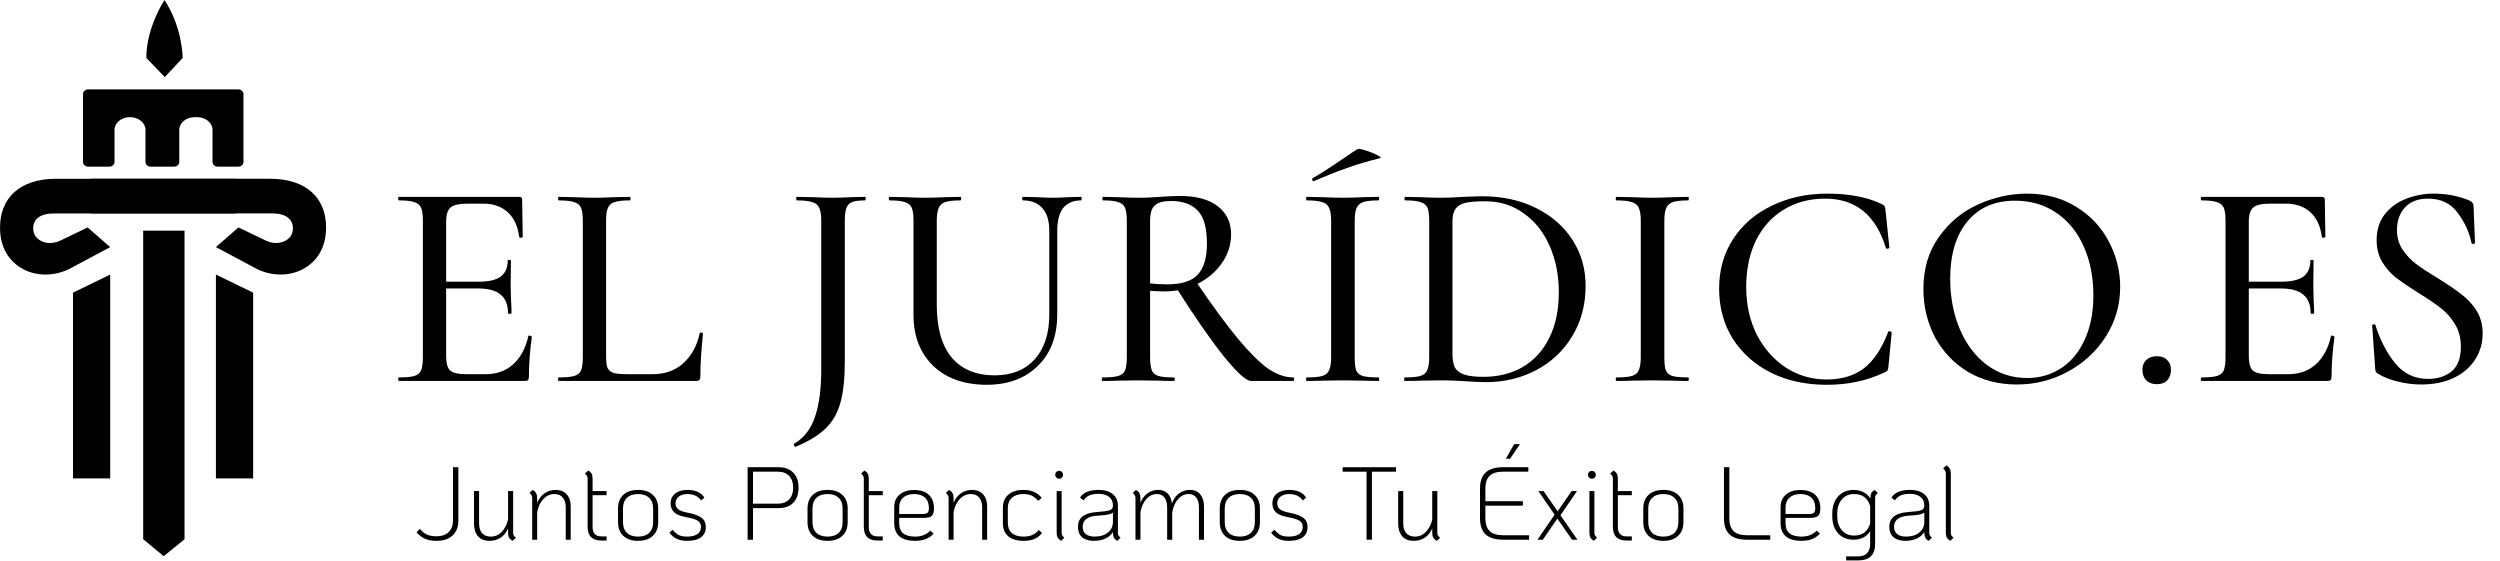 <svg xmlns="http://www.w3.org/2000/svg" width="1052" height="236" viewBox="0 0 1052 236" fill="none"><path d="M183.641 227.586C181.811 227.586 180.243 227.31 178.935 226.759C177.657 226.207 176.437 225.292 175.275 224.014L176.67 222.532C177.541 223.607 178.529 224.406 179.633 224.929C180.736 225.422 182.058 225.669 183.598 225.669C185.834 225.669 187.563 225.088 188.783 223.926C190.003 222.764 190.613 221.109 190.613 218.959V196.607H192.878V219.046C192.878 221.748 192.065 223.854 190.438 225.364C188.841 226.846 186.575 227.586 183.641 227.586Z" fill="black"></path><path d="M215.929 224.144C215.929 224.609 216.001 224.987 216.146 225.277C216.321 225.568 216.64 225.916 217.105 226.323L215.667 227.586C214.97 227.18 214.476 226.715 214.186 226.192C213.924 225.64 213.794 224.899 213.794 223.97V222.358C213.067 224.043 212.036 225.335 210.7 226.236C209.364 227.136 207.781 227.586 205.951 227.586C203.888 227.586 202.291 226.947 201.158 225.669C200.025 224.362 199.459 222.561 199.459 220.266V206.629H201.594V220.179C201.594 221.98 202.015 223.374 202.857 224.362C203.729 225.321 204.963 225.8 206.561 225.8C208.304 225.8 209.814 225.146 211.092 223.839C212.399 222.532 213.3 220.789 213.794 218.611V206.629H215.929V224.144Z" fill="black"></path><path d="M233.836 206.149C235.782 206.149 237.322 206.774 238.455 208.023C239.588 209.243 240.154 210.928 240.154 213.077V227.107H238.063V213.513C238.063 211.741 237.641 210.361 236.799 209.374C235.986 208.386 234.824 207.892 233.313 207.892C231.541 207.892 229.987 208.589 228.651 209.984C227.344 211.349 226.473 213.193 226.037 215.517V227.107H223.945V209.548C223.945 209.112 223.858 208.749 223.684 208.459C223.539 208.168 223.248 207.819 222.813 207.413L224.163 206.149C224.86 206.556 225.34 207.021 225.601 207.544C225.892 208.066 226.037 208.793 226.037 209.722V211.596C226.763 209.853 227.794 208.517 229.13 207.587C230.467 206.629 232.035 206.149 233.836 206.149Z" fill="black"></path><path d="M249.36 208.371V221.704C249.36 224.377 250.58 225.713 253.02 225.713H255.242V227.456H253.02C249.185 227.456 247.268 225.539 247.268 221.704V201.4C247.268 200.964 247.181 200.601 247.007 200.311C246.861 200.02 246.571 199.672 246.135 199.265L247.53 198.001C248.227 198.408 248.706 198.873 248.967 199.396C249.229 199.919 249.36 200.645 249.36 201.574V206.629H255.242V208.371H249.36Z" fill="black"></path><path d="M268.517 227.586C265.845 227.586 263.768 226.889 262.287 225.495C260.805 224.101 260.064 222.169 260.064 219.7V213.992C260.064 211.523 260.805 209.606 262.287 208.241C263.768 206.846 265.845 206.149 268.517 206.149C271.161 206.149 273.223 206.846 274.704 208.241C276.215 209.606 276.97 211.523 276.97 213.992V219.7C276.97 222.169 276.215 224.101 274.704 225.495C273.223 226.889 271.161 227.586 268.517 227.586ZM268.517 225.8C270.522 225.8 272.076 225.277 273.18 224.231C274.283 223.157 274.835 221.646 274.835 219.7V213.992C274.835 212.046 274.283 210.55 273.18 209.504C272.076 208.429 270.522 207.892 268.517 207.892C266.484 207.892 264.915 208.429 263.812 209.504C262.708 210.55 262.156 212.046 262.156 213.992V219.7C262.156 221.646 262.708 223.157 263.812 224.231C264.915 225.277 266.484 225.8 268.517 225.8Z" fill="black"></path><path d="M289.124 227.586C287.439 227.586 286.001 227.31 284.81 226.759C283.619 226.207 282.573 225.335 281.673 224.144L283.067 222.924C283.968 223.999 284.854 224.754 285.725 225.19C286.626 225.597 287.758 225.8 289.124 225.8C291.012 225.8 292.45 225.451 293.437 224.754C294.454 224.057 294.962 223.055 294.962 221.748C294.962 220.934 294.759 220.281 294.352 219.787C293.975 219.293 293.306 218.872 292.348 218.524C291.418 218.175 290.068 217.841 288.296 217.521C286.233 217.144 284.694 216.49 283.677 215.561C282.69 214.631 282.196 213.368 282.196 211.77C282.196 210.056 282.835 208.691 284.113 207.674C285.42 206.658 287.148 206.149 289.298 206.149C290.983 206.149 292.421 206.425 293.611 206.977C294.831 207.529 295.761 208.342 296.4 209.417L295.006 210.594C293.728 208.793 291.825 207.892 289.298 207.892C287.787 207.892 286.567 208.255 285.638 208.981C284.708 209.679 284.244 210.608 284.244 211.77C284.244 212.845 284.621 213.687 285.376 214.297C286.161 214.907 287.468 215.386 289.298 215.735C292.145 216.287 294.134 217.013 295.267 217.914C296.429 218.814 297.01 220.107 297.01 221.791C297.01 223.65 296.327 225.088 294.962 226.105C293.626 227.093 291.68 227.586 289.124 227.586Z" fill="black"></path><path d="M314.595 196.607H327.71C330.325 196.607 332.358 197.377 333.81 198.916C335.292 200.427 336.032 202.518 336.032 205.191C336.032 207.892 335.292 210.013 333.81 211.552C332.358 213.063 330.325 213.818 327.71 213.818H316.861V227.107H314.595V196.607ZM327.318 211.944C329.351 211.944 330.935 211.349 332.067 210.158C333.2 208.967 333.767 207.311 333.767 205.191C333.767 203.099 333.2 201.458 332.067 200.267C330.935 199.076 329.351 198.481 327.318 198.481H316.861V211.944H327.318Z" fill="black"></path><path d="M348.255 227.586C345.582 227.586 343.506 226.889 342.024 225.495C340.543 224.101 339.802 222.169 339.802 219.7V213.992C339.802 211.523 340.543 209.606 342.024 208.241C343.506 206.846 345.582 206.149 348.255 206.149C350.898 206.149 352.961 206.846 354.442 208.241C355.953 209.606 356.708 211.523 356.708 213.992V219.7C356.708 222.169 355.953 224.101 354.442 225.495C352.961 226.889 350.898 227.586 348.255 227.586ZM348.255 225.8C350.259 225.8 351.813 225.277 352.917 224.231C354.021 223.157 354.573 221.646 354.573 219.7V213.992C354.573 212.046 354.021 210.55 352.917 209.504C351.813 208.429 350.259 207.892 348.255 207.892C346.222 207.892 344.653 208.429 343.549 209.504C342.445 210.55 341.893 212.046 341.893 213.992V219.7C341.893 221.646 342.445 223.157 343.549 224.231C344.653 225.277 346.222 225.8 348.255 225.8Z" fill="black"></path><path d="M365.583 208.371V221.704C365.583 224.377 366.803 225.713 369.243 225.713H371.465V227.456H369.243C365.409 227.456 363.492 225.539 363.492 221.704V201.4C363.492 200.964 363.404 200.601 363.23 200.311C363.085 200.02 362.794 199.672 362.359 199.265L363.753 198.001C364.45 198.408 364.929 198.873 365.191 199.396C365.452 199.919 365.583 200.645 365.583 201.574V206.629H371.465V208.371H365.583Z" fill="black"></path><path d="M385.133 225.8C387.776 225.8 389.897 224.958 391.494 223.273L392.845 224.536C391.945 225.553 390.855 226.323 389.577 226.846C388.299 227.339 386.789 227.586 385.046 227.586C382.199 227.586 380.021 226.962 378.51 225.713C377.029 224.435 376.288 222.59 376.288 220.179V213.426C376.288 211.189 377.029 209.432 378.51 208.154C379.992 206.846 382.025 206.193 384.61 206.193C387.341 206.193 389.418 206.861 390.841 208.197C392.293 209.533 393.019 211.45 393.019 213.949C393.019 215.459 392.714 216.505 392.104 217.086C391.524 217.638 390.434 217.914 388.837 217.914H378.379V220.179C378.379 222.067 378.931 223.476 380.035 224.406C381.139 225.335 382.838 225.8 385.133 225.8ZM384.61 207.892C382.693 207.892 381.168 208.4 380.035 209.417C378.931 210.434 378.379 211.799 378.379 213.513V216.301H388.227C389.243 216.301 389.94 216.127 390.318 215.779C390.696 215.401 390.884 214.733 390.884 213.774C390.884 211.886 390.333 210.434 389.229 209.417C388.154 208.4 386.614 207.892 384.61 207.892Z" fill="black"></path><path d="M409.065 206.149C411.011 206.149 412.551 206.774 413.684 208.023C414.816 209.243 415.383 210.928 415.383 213.077V227.107H413.291V213.513C413.291 211.741 412.87 210.361 412.028 209.374C411.215 208.386 410.053 207.892 408.542 207.892C406.77 207.892 405.216 208.589 403.88 209.984C402.573 211.349 401.701 213.193 401.266 215.517V227.107H399.174V209.548C399.174 209.112 399.087 208.749 398.913 208.459C398.768 208.168 398.477 207.819 398.041 207.413L399.392 206.149C400.089 206.556 400.569 207.021 400.83 207.544C401.12 208.066 401.266 208.793 401.266 209.722V211.596C401.992 209.853 403.023 208.517 404.359 207.587C405.695 206.629 407.264 206.149 409.065 206.149Z" fill="black"></path><path d="M430.722 227.586C427.904 227.586 425.74 226.933 424.23 225.626C422.748 224.319 422.007 222.459 422.007 220.049V213.644C422.007 211.32 422.777 209.49 424.317 208.154C425.856 206.817 427.948 206.149 430.591 206.149C432.334 206.149 433.83 206.425 435.079 206.977C436.328 207.5 437.417 208.342 438.347 209.504L436.865 210.768C435.936 209.693 435.006 208.952 434.077 208.546C433.176 208.11 432.014 207.892 430.591 207.892C428.587 207.892 427.004 208.415 425.842 209.461C424.68 210.477 424.099 211.872 424.099 213.644V220.049C424.099 221.908 424.665 223.331 425.798 224.319C426.96 225.306 428.601 225.8 430.722 225.8C433.597 225.8 435.703 224.87 437.04 223.011L438.477 224.275C437.635 225.408 436.575 226.25 435.297 226.802C434.048 227.325 432.523 227.586 430.722 227.586Z" fill="black"></path><path d="M445.689 201.444C445.224 201.444 444.832 201.284 444.513 200.964C444.193 200.645 444.034 200.253 444.034 199.788C444.034 199.323 444.193 198.931 444.513 198.611C444.832 198.292 445.224 198.132 445.689 198.132C446.154 198.132 446.546 198.292 446.866 198.611C447.185 198.931 447.345 199.323 447.345 199.788C447.345 200.253 447.185 200.645 446.866 200.964C446.546 201.284 446.154 201.444 445.689 201.444ZM446.517 227.586C445.82 227.151 445.326 226.671 445.036 226.149C444.774 225.626 444.644 224.899 444.644 223.97V206.629H446.735V224.144C446.735 224.58 446.808 224.943 446.953 225.234C447.127 225.524 447.432 225.873 447.868 226.279L446.517 227.586Z" fill="black"></path><path d="M470.414 224.144C470.414 224.609 470.486 224.987 470.632 225.277C470.777 225.568 471.082 225.902 471.547 226.279L470.109 227.586C469.441 227.18 468.976 226.715 468.714 226.192C468.453 225.669 468.322 224.958 468.322 224.057V223.883C467.567 225.074 466.507 225.989 465.142 226.628C463.776 227.267 462.179 227.586 460.349 227.586C458.199 227.586 456.529 227.078 455.338 226.061C454.176 225.016 453.595 223.549 453.595 221.661C453.595 218.03 456.05 215.982 460.959 215.517L464.662 215.169C466.057 215.023 467.015 214.776 467.538 214.428C468.061 214.079 468.322 213.484 468.322 212.641C468.322 211.131 467.785 209.954 466.71 209.112C465.635 208.241 464.168 207.805 462.309 207.805C460.712 207.805 459.419 208.023 458.432 208.459C457.473 208.865 456.645 209.562 455.948 210.55L454.467 209.417C455.803 207.239 458.417 206.149 462.309 206.149C464.866 206.149 466.855 206.745 468.279 207.936C469.702 209.098 470.414 210.739 470.414 212.859V224.144ZM460.654 225.8C462.948 225.8 464.793 225.234 466.187 224.101C467.611 222.968 468.322 221.457 468.322 219.569V215.735C467.625 216.258 466.332 216.606 464.444 216.781L461.22 217.042C459.332 217.216 457.923 217.696 456.994 218.48C456.064 219.264 455.599 220.324 455.599 221.661C455.599 222.997 456.035 224.028 456.907 224.754C457.778 225.451 459.027 225.8 460.654 225.8Z" fill="black"></path><path d="M500.768 206.149C502.569 206.149 503.992 206.774 505.038 208.023C506.112 209.272 506.65 210.957 506.65 213.077V227.107H504.515V213.513C504.515 211.712 504.137 210.332 503.382 209.374C502.627 208.386 501.566 207.892 500.201 207.892C498.516 207.892 497.035 208.589 495.757 209.984C494.508 211.378 493.68 213.237 493.273 215.561V227.107H491.138V213.513C491.138 211.712 490.761 210.332 490.006 209.374C489.279 208.386 488.219 207.892 486.825 207.892C485.14 207.892 483.659 208.589 482.381 209.984C481.131 211.378 480.304 213.237 479.897 215.561V227.107H477.805V209.548C477.805 209.112 477.718 208.749 477.544 208.459C477.399 208.168 477.108 207.819 476.673 207.413L478.023 206.149C478.691 206.556 479.171 207.021 479.461 207.544C479.752 208.066 479.897 208.749 479.897 209.591V211.596C480.594 209.853 481.582 208.517 482.86 207.587C484.167 206.629 485.677 206.149 487.391 206.149C489.018 206.149 490.34 206.658 491.356 207.674C492.373 208.691 492.968 210.114 493.143 211.944C493.753 210.114 494.726 208.691 496.062 207.674C497.398 206.658 498.967 206.149 500.768 206.149Z" fill="black"></path><path d="M521.729 227.586C519.057 227.586 516.98 226.889 515.498 225.495C514.017 224.101 513.276 222.169 513.276 219.7V213.992C513.276 211.523 514.017 209.606 515.498 208.241C516.98 206.846 519.057 206.149 521.729 206.149C524.372 206.149 526.435 206.846 527.916 208.241C529.427 209.606 530.182 211.523 530.182 213.992V219.7C530.182 222.169 529.427 224.101 527.916 225.495C526.435 226.889 524.372 227.586 521.729 227.586ZM521.729 225.8C523.733 225.8 525.287 225.277 526.391 224.231C527.495 223.157 528.047 221.646 528.047 219.7V213.992C528.047 212.046 527.495 210.55 526.391 209.504C525.287 208.429 523.733 207.892 521.729 207.892C519.696 207.892 518.127 208.429 517.023 209.504C515.919 210.55 515.368 212.046 515.368 213.992V219.7C515.368 221.646 515.919 223.157 517.023 224.231C518.127 225.277 519.696 225.8 521.729 225.8Z" fill="black"></path><path d="M542.335 227.586C540.65 227.586 539.213 227.31 538.022 226.759C536.831 226.207 535.785 225.335 534.884 224.144L536.279 222.924C537.179 223.999 538.065 224.754 538.937 225.19C539.837 225.597 540.97 225.8 542.335 225.8C544.223 225.8 545.661 225.451 546.649 224.754C547.665 224.057 548.174 223.055 548.174 221.748C548.174 220.934 547.97 220.281 547.564 219.787C547.186 219.293 546.518 218.872 545.56 218.524C544.63 218.175 543.279 217.841 541.507 217.521C539.445 217.144 537.905 216.49 536.889 215.561C535.901 214.631 535.407 213.368 535.407 211.77C535.407 210.056 536.046 208.691 537.324 207.674C538.632 206.658 540.36 206.149 542.51 206.149C544.194 206.149 545.632 206.425 546.823 206.977C548.043 207.529 548.973 208.342 549.612 209.417L548.217 210.594C546.939 208.793 545.037 207.892 542.51 207.892C540.999 207.892 539.779 208.255 538.849 208.981C537.92 209.679 537.455 210.608 537.455 211.77C537.455 212.845 537.833 213.687 538.588 214.297C539.372 214.907 540.679 215.386 542.51 215.735C545.356 216.287 547.346 217.013 548.479 217.914C549.641 218.814 550.222 220.107 550.222 221.791C550.222 223.65 549.539 225.088 548.174 226.105C546.838 227.093 544.891 227.586 542.335 227.586Z" fill="black"></path><path d="M575.04 198.481H564.975V196.607H587.414V198.481H577.305V227.107H575.04V198.481Z" fill="black"></path><path d="M604.819 224.144C604.819 224.609 604.892 224.987 605.037 225.277C605.212 225.568 605.531 225.916 605.996 226.323L604.558 227.586C603.861 227.18 603.367 226.715 603.077 226.192C602.815 225.64 602.684 224.899 602.684 223.97V222.358C601.958 224.043 600.927 225.335 599.591 226.236C598.255 227.136 596.672 227.586 594.842 227.586C592.779 227.586 591.182 226.947 590.049 225.669C588.916 224.362 588.349 222.561 588.349 220.266V206.629H590.484V220.179C590.484 221.98 590.906 223.374 591.748 224.362C592.619 225.321 593.854 225.8 595.452 225.8C597.194 225.8 598.705 225.146 599.983 223.839C601.29 222.532 602.191 220.789 602.684 218.611V206.629H604.819V224.144Z" fill="black"></path><path d="M632.54 227.107C629.228 227.107 626.774 226.366 625.176 224.885C623.579 223.404 622.78 221.138 622.78 218.088V205.583C622.78 202.533 623.579 200.282 625.176 198.829C626.774 197.348 629.228 196.607 632.54 196.607H643.128V198.481H632.54C629.955 198.481 628.052 199.062 626.832 200.224C625.641 201.356 625.045 203.143 625.045 205.583V210.899H640.818V212.772H625.045V218.088C625.045 220.528 625.655 222.329 626.876 223.491C628.096 224.653 629.984 225.234 632.54 225.234H643.433V227.107H632.54ZM637.158 186.891H639.598L635.459 193.034H633.673L637.158 186.891Z" fill="black"></path><path d="M661.51 227.107L655.323 218.219L649.223 227.107H646.957L654.19 216.563L647.306 206.629H649.528L655.454 215.169L661.336 206.629H663.601L656.63 216.824L663.776 227.107H661.51Z" fill="black"></path><path d="M669.871 201.444C669.407 201.444 669.014 201.284 668.695 200.964C668.375 200.645 668.216 200.253 668.216 199.788C668.216 199.323 668.375 198.931 668.695 198.611C669.014 198.292 669.407 198.132 669.871 198.132C670.336 198.132 670.728 198.292 671.048 198.611C671.367 198.931 671.527 199.323 671.527 199.788C671.527 200.253 671.367 200.645 671.048 200.964C670.728 201.284 670.336 201.444 669.871 201.444ZM670.699 227.586C670.002 227.151 669.508 226.671 669.218 226.149C668.956 225.626 668.826 224.899 668.826 223.97V206.629H670.917V224.144C670.917 224.58 670.99 224.943 671.135 225.234C671.309 225.524 671.614 225.873 672.05 226.279L670.699 227.586Z" fill="black"></path><path d="M680.789 208.371V221.704C680.789 224.377 682.009 225.713 684.449 225.713H686.671V227.456H684.449C680.614 227.456 678.697 225.539 678.697 221.704V201.4C678.697 200.964 678.61 200.601 678.436 200.311C678.291 200.02 678 199.672 677.564 199.265L678.959 198.001C679.656 198.408 680.135 198.873 680.397 199.396C680.658 199.919 680.789 200.645 680.789 201.574V206.629H686.671V208.371H680.789Z" fill="black"></path><path d="M699.947 227.586C697.274 227.586 695.197 226.889 693.716 225.495C692.234 224.101 691.494 222.169 691.494 219.7V213.992C691.494 211.523 692.234 209.606 693.716 208.241C695.197 206.846 697.274 206.149 699.947 206.149C702.59 206.149 704.652 206.846 706.134 208.241C707.644 209.606 708.399 211.523 708.399 213.992V219.7C708.399 222.169 707.644 224.101 706.134 225.495C704.652 226.889 702.59 227.586 699.947 227.586ZM699.947 225.8C701.951 225.8 703.505 225.277 704.609 224.231C705.712 223.157 706.264 221.646 706.264 219.7V213.992C706.264 212.046 705.712 210.55 704.609 209.504C703.505 208.429 701.951 207.892 699.947 207.892C697.913 207.892 696.345 208.429 695.241 209.504C694.137 210.55 693.585 212.046 693.585 213.992V219.7C693.585 221.646 694.137 223.157 695.241 224.231C696.345 225.277 697.913 225.8 699.947 225.8Z" fill="black"></path><path d="M735.11 227.107C731.827 227.107 729.387 226.366 727.79 224.885C726.221 223.404 725.437 221.138 725.437 218.088V196.607H727.703V218.088C727.703 220.528 728.298 222.329 729.489 223.491C730.68 224.653 732.554 225.234 735.11 225.234H744.913V227.107H735.11Z" fill="black"></path><path d="M758.11 225.8C760.753 225.8 762.874 224.958 764.472 223.273L765.822 224.536C764.922 225.553 763.832 226.323 762.554 226.846C761.276 227.339 759.766 227.586 758.023 227.586C755.176 227.586 752.998 226.962 751.487 225.713C750.006 224.435 749.265 222.59 749.265 220.179V213.426C749.265 211.189 750.006 209.432 751.487 208.154C752.969 206.846 755.002 206.193 757.587 206.193C760.318 206.193 762.395 206.861 763.818 208.197C765.27 209.533 765.996 211.45 765.996 213.949C765.996 215.459 765.692 216.505 765.082 217.086C764.501 217.638 763.411 217.914 761.814 217.914H751.356V220.179C751.356 222.067 751.908 223.476 753.012 224.406C754.116 225.335 755.815 225.8 758.11 225.8ZM757.587 207.892C755.67 207.892 754.145 208.4 753.012 209.417C751.908 210.434 751.356 211.799 751.356 213.513V216.301H761.204C762.22 216.301 762.917 216.127 763.295 215.779C763.673 215.401 763.861 214.733 763.861 213.774C763.861 211.886 763.31 210.434 762.206 209.417C761.131 208.4 759.591 207.892 757.587 207.892Z" fill="black"></path><path d="M790.185 207.413C789.749 207.819 789.444 208.168 789.27 208.459C789.125 208.749 789.052 209.112 789.052 209.548V228.937C789.052 231.203 788.457 232.917 787.266 234.079C786.075 235.24 784.303 235.821 781.95 235.821H776.852V234.122H781.95C783.576 234.122 784.811 233.672 785.653 232.771C786.525 231.871 786.961 230.578 786.961 228.894V223.491C786.263 224.653 785.305 225.553 784.085 226.192C782.894 226.802 781.529 227.107 779.989 227.107C777.259 227.107 775.08 226.207 773.453 224.406C771.827 222.576 771.013 220.136 771.013 217.086V216.171C771.013 214.166 771.376 212.409 772.103 210.899C772.858 209.388 773.904 208.226 775.24 207.413C776.605 206.57 778.188 206.149 779.989 206.149C781.529 206.149 782.908 206.469 784.128 207.108C785.348 207.718 786.336 208.618 787.091 209.809V209.33C787.091 208.546 787.207 207.921 787.44 207.456C787.672 206.992 788.137 206.556 788.834 206.149L790.185 207.413ZM780.163 225.364C781.993 225.364 783.446 224.943 784.521 224.101C785.595 223.258 786.409 222.024 786.961 220.397V212.859C786.409 211.233 785.595 209.998 784.521 209.156C783.446 208.313 781.993 207.892 780.163 207.892C778.043 207.892 776.329 208.647 775.022 210.158C773.744 211.668 773.105 213.673 773.105 216.171V217.086C773.105 219.584 773.744 221.588 775.022 223.099C776.329 224.609 778.043 225.364 780.163 225.364Z" fill="black"></path><path d="M811.841 224.144C811.841 224.609 811.913 224.987 812.058 225.277C812.204 225.568 812.509 225.902 812.973 226.279L811.535 227.586C810.867 227.18 810.403 226.715 810.141 226.192C809.88 225.669 809.749 224.958 809.749 224.057V223.883C808.994 225.074 807.934 225.989 806.568 226.628C805.203 227.267 803.606 227.586 801.776 227.586C799.626 227.586 797.956 227.078 796.765 226.061C795.603 225.016 795.022 223.549 795.022 221.661C795.022 218.03 797.476 215.982 802.385 215.517L806.089 215.169C807.483 215.023 808.442 214.776 808.965 214.428C809.488 214.079 809.749 213.484 809.749 212.641C809.749 211.131 809.212 209.954 808.137 209.112C807.062 208.241 805.595 207.805 803.736 207.805C802.139 207.805 800.846 208.023 799.858 208.459C798.9 208.865 798.072 209.562 797.375 210.55L795.893 209.417C797.23 207.239 799.844 206.149 803.736 206.149C806.292 206.149 808.282 206.745 809.706 207.936C811.129 209.098 811.841 210.739 811.841 212.859V224.144ZM802.08 225.8C804.375 225.8 806.22 225.234 807.614 224.101C809.037 222.968 809.749 221.457 809.749 219.569V215.735C809.052 216.258 807.759 216.606 805.871 216.781L802.647 217.042C800.759 217.216 799.35 217.696 798.42 218.48C797.491 219.264 797.026 220.324 797.026 221.661C797.026 222.997 797.462 224.028 798.333 224.754C799.205 225.451 800.454 225.8 802.08 225.8Z" fill="black"></path><path d="M820.68 227.586C819.983 227.151 819.489 226.671 819.199 226.149C818.938 225.626 818.807 224.899 818.807 223.97V199.221C818.807 198.786 818.72 198.423 818.545 198.132C818.4 197.842 818.11 197.493 817.674 197.086L819.025 195.823C819.722 196.229 820.201 196.694 820.463 197.217C820.753 197.74 820.898 198.466 820.898 199.396V224.144C820.898 224.58 820.971 224.943 821.116 225.234C821.29 225.524 821.595 225.873 822.031 226.279L820.68 227.586Z" fill="black"></path><path d="M167.907 160.307C167.659 160.307 167.535 160.059 167.535 159.563C167.535 159.067 167.659 158.819 167.907 158.819C170.882 158.819 173.03 158.613 174.352 158.2C175.757 157.786 176.707 157.001 177.203 155.845C177.699 154.605 177.947 152.746 177.947 150.267V92.88C177.947 90.401 177.699 88.583 177.203 87.426C176.707 86.269 175.757 85.484 174.352 85.071C173.03 84.575 170.882 84.327 167.907 84.327C167.659 84.327 167.535 84.079 167.535 83.584C167.535 83.088 167.659 82.84 167.907 82.84H218.477C219.303 82.84 219.717 83.212 219.717 83.956L219.964 99.573C219.964 99.821 219.717 99.986 219.221 100.069C218.808 100.069 218.56 99.945 218.477 99.697C217.899 95.152 216.287 91.681 213.643 89.285C210.999 86.889 207.529 85.691 203.232 85.691H196.91C193.275 85.691 190.837 86.228 189.598 87.302C188.358 88.376 187.738 90.401 187.738 93.376V149.771C187.738 152.746 188.275 154.77 189.35 155.845C190.507 156.919 192.779 157.456 196.167 157.456H204.347C208.975 157.456 212.817 156.092 215.874 153.366C219.014 150.556 221.163 146.59 222.319 141.467C222.319 141.301 222.485 141.219 222.815 141.219C223.063 141.219 223.27 141.301 223.435 141.467C223.683 141.549 223.807 141.632 223.807 141.715C222.981 147.664 222.567 153.242 222.567 158.447C222.567 159.108 222.443 159.604 222.196 159.935C221.948 160.183 221.452 160.307 220.708 160.307H167.907ZM213.767 131.799C213.767 128.246 212.734 125.643 210.668 123.99C208.685 122.255 205.504 121.387 201.125 121.387H183.028V118.537H201.373C205.587 118.537 208.685 117.834 210.668 116.43C212.652 114.942 213.643 112.67 213.643 109.612C213.643 109.447 213.85 109.365 214.263 109.365C214.759 109.365 215.007 109.447 215.007 109.612L214.883 120.024L215.007 125.602C215.172 128.246 215.255 130.312 215.255 131.799C215.255 131.964 215.007 132.047 214.511 132.047C214.015 132.047 213.767 131.964 213.767 131.799ZM255.04 149.771C255.04 152.085 255.247 153.779 255.66 154.853C256.156 155.845 257.024 156.547 258.263 156.96C259.502 157.291 261.444 157.456 264.089 157.456H274.624C279.83 157.456 284.127 155.927 287.514 152.87C290.985 149.73 293.299 145.516 294.455 140.227C294.455 139.979 294.662 139.897 295.075 139.979C295.571 139.979 295.819 140.103 295.819 140.351C295.075 147.623 294.703 153.655 294.703 158.447C294.703 159.108 294.538 159.604 294.208 159.935C293.96 160.183 293.505 160.307 292.844 160.307H235.085C234.92 160.307 234.837 160.059 234.837 159.563C234.837 159.067 234.92 158.819 235.085 158.819C238.06 158.819 240.249 158.613 241.654 158.2C243.059 157.786 244.009 157.001 244.505 155.845C245.001 154.605 245.249 152.746 245.249 150.267V92.88C245.249 90.401 245.001 88.583 244.505 87.426C244.009 86.269 243.059 85.484 241.654 85.071C240.249 84.575 238.06 84.327 235.085 84.327C234.92 84.327 234.837 84.079 234.837 83.584C234.837 83.088 234.92 82.84 235.085 82.84L241.282 82.964C244.918 83.129 247.852 83.212 250.083 83.212C252.314 83.212 255.247 83.129 258.883 82.964L265.08 82.84C265.245 82.84 265.328 83.088 265.328 83.584C265.328 84.079 265.245 84.327 265.08 84.327C262.105 84.327 259.916 84.575 258.511 85.071C257.189 85.484 256.28 86.311 255.784 87.55C255.288 88.707 255.04 90.525 255.04 93.004V149.771ZM355.497 152.002C355.497 159.274 354.877 165.099 353.638 169.479C352.399 173.941 350.291 177.577 347.317 180.386C344.425 183.195 340.293 185.716 334.922 187.947L334.798 188.071C334.55 188.071 334.344 187.864 334.178 187.451C334.013 187.12 334.013 186.873 334.178 186.707C338.393 184.228 341.326 180.427 342.979 175.304C344.714 170.264 345.581 163.612 345.581 155.349V92.88C345.581 90.401 345.292 88.583 344.714 87.426C344.218 86.269 343.268 85.484 341.863 85.071C340.458 84.575 338.269 84.327 335.294 84.327C335.129 84.327 335.046 84.079 335.046 83.584C335.046 83.088 335.129 82.84 335.294 82.84L341.987 82.964C345.623 83.129 348.432 83.212 350.415 83.212C352.481 83.212 355.167 83.129 358.472 82.964L364.05 82.84C364.215 82.84 364.297 83.088 364.297 83.584C364.297 84.079 364.215 84.327 364.05 84.327C361.488 84.327 359.629 84.575 358.472 85.071C357.315 85.567 356.53 86.434 356.117 87.674C355.704 88.831 355.497 90.649 355.497 93.128V152.002ZM441.54 97.094C441.54 92.962 440.59 89.822 438.69 87.674C436.789 85.443 434.062 84.327 430.509 84.327C430.261 84.327 430.137 84.079 430.137 83.584C430.137 83.088 430.261 82.84 430.509 82.84L436.087 82.964C439.061 83.129 441.416 83.212 443.152 83.212C444.639 83.212 446.787 83.129 449.597 82.964L454.927 82.84C455.092 82.84 455.175 83.088 455.175 83.584C455.175 84.079 455.092 84.327 454.927 84.327C451.621 84.327 449.101 85.402 447.366 87.55C445.713 89.698 444.887 92.88 444.887 97.094V132.171C444.887 141.425 442.16 148.697 436.706 153.985C431.335 159.274 424.147 161.918 415.14 161.918C409.025 161.918 403.654 160.761 399.027 158.447C394.399 156.051 390.805 152.663 388.243 148.284C385.682 143.822 384.401 138.616 384.401 132.667V92.88C384.401 90.401 384.153 88.583 383.657 87.426C383.162 86.269 382.211 85.484 380.807 85.071C379.484 84.575 377.336 84.327 374.361 84.327C374.113 84.327 373.989 84.079 373.989 83.584C373.989 83.088 374.113 82.84 374.361 82.84L380.559 82.964C384.194 83.129 387.086 83.212 389.235 83.212C391.631 83.212 394.565 83.129 398.035 82.964L404.109 82.84C404.356 82.84 404.48 83.088 404.48 83.584C404.48 84.079 404.356 84.327 404.109 84.327C401.216 84.327 399.068 84.575 397.663 85.071C396.341 85.567 395.432 86.434 394.936 87.674C394.441 88.831 394.193 90.649 394.193 93.128V128.328C394.193 138.079 396.3 145.474 400.514 150.515C404.811 155.473 410.802 157.952 418.486 157.952C425.675 157.952 431.294 155.721 435.343 151.259C439.475 146.714 441.54 140.393 441.54 132.295V97.094ZM526.468 160.307C524.402 160.307 520.56 156.836 514.941 149.895C509.405 142.954 502.67 133.245 494.738 120.768L503.042 118.165C510.066 128.494 515.974 136.55 520.766 142.334C525.559 148.119 529.773 152.333 533.409 154.977C537.127 157.538 540.722 158.819 544.192 158.819C544.44 158.819 544.564 159.067 544.564 159.563C544.564 160.059 544.44 160.307 544.192 160.307H526.468ZM496.597 82.468C503.455 82.468 508.744 83.914 512.462 86.806C516.18 89.698 518.04 93.623 518.04 98.581C518.04 103.043 516.718 107.134 514.073 110.852C511.512 114.488 508.083 117.38 503.786 119.528C499.489 121.594 494.903 122.627 490.028 122.627C488.292 122.627 486.268 122.544 483.954 122.379V150.267C483.954 152.746 484.202 154.605 484.698 155.845C485.194 157.001 486.103 157.786 487.425 158.2C488.83 158.613 491.019 158.819 493.994 158.819C494.242 158.819 494.366 159.067 494.366 159.563C494.366 160.059 494.242 160.307 493.994 160.307C491.432 160.307 489.408 160.265 487.921 160.183L478.996 160.059L470.32 160.183C468.75 160.265 466.643 160.307 463.999 160.307C463.751 160.307 463.627 160.059 463.627 159.563C463.627 159.067 463.751 158.819 463.999 158.819C466.974 158.819 469.163 158.613 470.568 158.2C471.973 157.786 472.923 157.001 473.419 155.845C473.915 154.605 474.163 152.746 474.163 150.267V92.88C474.163 90.401 473.915 88.583 473.419 87.426C472.923 86.269 471.973 85.484 470.568 85.071C469.246 84.575 467.098 84.327 464.123 84.327C463.958 84.327 463.875 84.079 463.875 83.584C463.875 83.088 463.958 82.84 464.123 82.84L470.32 82.964C473.956 83.129 476.848 83.212 478.996 83.212C480.732 83.212 482.384 83.171 483.954 83.088C485.524 83.005 486.888 82.923 488.045 82.84C491.185 82.592 494.035 82.468 496.597 82.468ZM507.876 102.548C507.876 95.937 506.595 91.31 504.034 88.665C501.472 85.939 497.712 84.575 492.755 84.575C489.532 84.575 487.26 85.195 485.937 86.434C484.615 87.591 483.954 89.822 483.954 93.128V119.28C486.351 119.528 488.788 119.652 491.267 119.652C497.217 119.652 501.472 118.289 504.034 115.562C506.595 112.752 507.876 108.414 507.876 102.548ZM570.056 150.267C570.056 152.829 570.262 154.688 570.675 155.845C571.171 157.001 572.08 157.786 573.402 158.2C574.807 158.613 577.038 158.819 580.095 158.819C580.261 158.819 580.343 159.067 580.343 159.563C580.343 160.059 580.261 160.307 580.095 160.307C577.451 160.307 575.385 160.265 573.898 160.183L564.974 160.059L556.298 160.183C554.728 160.265 552.579 160.307 549.852 160.307C549.687 160.307 549.604 160.059 549.604 159.563C549.604 159.067 549.687 158.819 549.852 158.819C552.827 158.819 555.017 158.613 556.421 158.2C557.826 157.786 558.776 157.001 559.272 155.845C559.851 154.605 560.14 152.746 560.14 150.267V92.88C560.14 90.401 559.851 88.583 559.272 87.426C558.776 86.269 557.826 85.484 556.421 85.071C555.017 84.575 552.827 84.327 549.852 84.327C549.687 84.327 549.604 84.079 549.604 83.584C549.604 83.088 549.687 82.84 549.852 82.84L556.298 82.964C559.933 83.129 562.825 83.212 564.974 83.212C567.37 83.212 570.386 83.129 574.022 82.964L580.095 82.84C580.261 82.84 580.343 83.088 580.343 83.584C580.343 84.079 580.261 84.327 580.095 84.327C577.121 84.327 574.931 84.575 573.526 85.071C572.204 85.567 571.295 86.434 570.799 87.674C570.303 88.831 570.056 90.649 570.056 93.128V150.267ZM552.827 76.271C552.496 76.271 552.29 76.106 552.207 75.775C552.125 75.362 552.207 75.073 552.455 74.907C555.43 73.255 559.685 70.528 565.222 66.727C567.866 64.909 569.849 63.587 571.171 62.761C571.584 62.513 572.7 62.678 574.518 63.256C576.418 63.835 578.071 64.496 579.476 65.24C580.963 65.983 581.335 66.438 580.591 66.603C575.468 67.843 570.758 69.247 566.461 70.817C562.247 72.305 557.785 74.081 553.075 76.147L552.827 76.271ZM625.455 160.802C622.893 160.802 620.001 160.678 616.779 160.431C615.539 160.348 614.01 160.265 612.193 160.183C610.457 160.1 608.474 160.059 606.243 160.059L597.567 160.183C595.997 160.265 593.848 160.307 591.122 160.307C590.956 160.307 590.874 160.059 590.874 159.563C590.874 159.067 590.956 158.819 591.122 158.819C594.096 158.819 596.286 158.613 597.691 158.2C599.096 157.786 600.046 157.001 600.542 155.845C601.12 154.605 601.409 152.746 601.409 150.267V92.88C601.409 90.401 601.161 88.583 600.666 87.426C600.17 86.269 599.22 85.484 597.815 85.071C596.493 84.575 594.344 84.327 591.37 84.327C591.122 84.327 590.998 84.079 590.998 83.584C590.998 83.088 591.122 82.84 591.37 82.84L597.567 82.964C601.203 83.129 604.095 83.212 606.243 83.212C609.301 83.212 612.44 83.088 615.663 82.84C619.629 82.675 622.315 82.592 623.72 82.592C632.231 82.592 639.791 84.245 646.402 87.55C653.012 90.855 658.135 95.359 661.771 101.06C665.407 106.762 667.225 113.166 667.225 120.272C667.225 128.287 665.324 135.393 661.523 141.591C657.805 147.705 652.723 152.457 646.278 155.845C639.915 159.15 632.974 160.802 625.455 160.802ZM624.215 158.571C630.413 158.571 635.908 157.208 640.7 154.481C645.493 151.672 649.211 147.623 651.856 142.334C654.582 136.963 655.946 130.518 655.946 122.999C655.946 115.81 654.665 109.323 652.103 103.539C649.542 97.672 645.906 93.086 641.196 89.781C636.569 86.393 631.156 84.699 624.959 84.699C621.406 84.699 618.679 84.906 616.779 85.319C614.878 85.732 613.473 86.558 612.564 87.798C611.655 88.955 611.201 90.731 611.201 93.128V148.904C611.201 151.3 611.532 153.2 612.193 154.605C612.936 155.927 614.217 156.919 616.035 157.58C617.935 158.241 620.662 158.571 624.215 158.571ZM700.355 150.267C700.355 152.829 700.561 154.688 700.974 155.845C701.47 157.001 702.379 157.786 703.701 158.2C705.106 158.613 707.337 158.819 710.394 158.819C710.559 158.819 710.642 159.067 710.642 159.563C710.642 160.059 710.559 160.307 710.394 160.307C707.75 160.307 705.684 160.265 704.197 160.183L695.273 160.059L686.596 160.183C685.026 160.265 682.878 160.307 680.151 160.307C679.986 160.307 679.903 160.059 679.903 159.563C679.903 159.067 679.986 158.819 680.151 158.819C683.126 158.819 685.316 158.613 686.72 158.2C688.125 157.786 689.075 157.001 689.571 155.845C690.15 154.605 690.439 152.746 690.439 150.267V92.88C690.439 90.401 690.15 88.583 689.571 87.426C689.075 86.269 688.125 85.484 686.72 85.071C685.316 84.575 683.126 84.327 680.151 84.327C679.986 84.327 679.903 84.079 679.903 83.584C679.903 83.088 679.986 82.84 680.151 82.84L686.596 82.964C690.232 83.129 693.124 83.212 695.273 83.212C697.669 83.212 700.685 83.129 704.321 82.964L710.394 82.84C710.559 82.84 710.642 83.088 710.642 83.584C710.642 84.079 710.559 84.327 710.394 84.327C707.419 84.327 705.23 84.575 703.825 85.071C702.503 85.567 701.594 86.434 701.098 87.674C700.602 88.831 700.355 90.649 700.355 93.128V150.267ZM768.892 81.477C773.685 81.477 777.899 81.848 781.535 82.592C785.253 83.253 788.724 84.369 791.946 85.939C792.525 86.187 792.896 86.476 793.062 86.806C793.227 87.054 793.351 87.674 793.434 88.665L795.045 104.159C795.045 104.407 794.797 104.572 794.301 104.655C793.888 104.737 793.64 104.613 793.557 104.283C789.343 90.483 780.832 83.584 768.024 83.584C761.497 83.584 755.712 85.112 750.672 88.17C745.631 91.227 741.706 95.565 738.897 101.184C736.17 106.803 734.807 113.372 734.807 120.892C734.807 128.246 736.294 134.898 739.269 140.847C742.326 146.714 746.416 151.341 751.54 154.729C756.745 158.034 762.447 159.687 768.644 159.687C775.089 159.687 780.378 158.076 784.509 154.853C788.641 151.548 791.988 146.466 794.549 139.608C794.632 139.442 794.838 139.36 795.169 139.36C795.334 139.36 795.499 139.442 795.665 139.608C795.912 139.69 796.036 139.773 796.036 139.855L794.673 153.985C794.59 154.977 794.466 155.597 794.301 155.845C794.136 156.092 793.723 156.382 793.062 156.712C788.93 158.613 784.964 159.935 781.163 160.678C777.362 161.505 773.189 161.918 768.644 161.918C759.885 161.918 752.077 160.224 745.218 156.836C738.36 153.366 732.989 148.573 729.105 142.458C725.304 136.344 723.404 129.32 723.404 121.387C723.404 113.62 725.346 106.72 729.229 100.688C733.195 94.574 738.649 89.864 745.59 86.558C752.531 83.171 760.298 81.477 768.892 81.477ZM848.663 161.794C840.979 161.794 834.12 160.017 828.088 156.464C822.139 152.829 817.511 147.953 814.206 141.839C810.984 135.641 809.372 128.907 809.372 121.635C809.372 113.124 811.521 105.853 815.817 99.821C820.114 93.706 825.609 89.12 832.302 86.063C839.078 83.005 845.978 81.477 853.001 81.477C860.851 81.477 867.751 83.336 873.701 87.054C879.65 90.69 884.195 95.524 887.335 101.556C890.557 107.588 892.169 113.992 892.169 120.768C892.169 128.287 890.185 135.187 886.219 141.467C882.253 147.747 876.923 152.705 870.23 156.34C863.62 159.976 856.431 161.794 848.663 161.794ZM853.001 159.067C858.29 159.067 863.041 157.704 867.255 154.977C871.47 152.25 874.775 148.284 877.171 143.078C879.65 137.79 880.889 131.51 880.889 124.238C880.889 116.553 879.526 109.695 876.799 103.663C874.155 97.631 870.313 92.921 865.272 89.533C860.314 86.145 854.53 84.451 847.92 84.451C839.326 84.451 832.633 87.385 827.84 93.251C823.048 99.036 820.651 107.051 820.651 117.297C820.651 125.147 822.015 132.253 824.742 138.616C827.468 144.979 831.27 149.978 836.145 153.614C841.103 157.249 846.722 159.067 853.001 159.067ZM907.596 161.67C905.778 161.67 904.291 161.133 903.134 160.059C902.06 158.902 901.523 157.415 901.523 155.597C901.523 153.861 902.06 152.498 903.134 151.506C904.291 150.432 905.778 149.895 907.596 149.895C909.497 149.895 910.943 150.432 911.934 151.506C913.008 152.498 913.546 153.861 913.546 155.597C913.546 157.497 913.008 158.985 911.934 160.059C910.943 161.133 909.497 161.67 907.596 161.67ZM926.46 160.307C926.212 160.307 926.088 160.059 926.088 159.563C926.088 159.067 926.212 158.819 926.46 158.819C929.435 158.819 931.583 158.613 932.905 158.2C934.31 157.786 935.26 157.001 935.756 155.845C936.252 154.605 936.5 152.746 936.5 150.267V92.88C936.5 90.401 936.252 88.583 935.756 87.426C935.26 86.269 934.31 85.484 932.905 85.071C931.583 84.575 929.435 84.327 926.46 84.327C926.212 84.327 926.088 84.079 926.088 83.584C926.088 83.088 926.212 82.84 926.46 82.84H977.03C977.857 82.84 978.27 83.212 978.27 83.956L978.518 99.573C978.518 99.821 978.27 99.986 977.774 100.069C977.361 100.069 977.113 99.945 977.03 99.697C976.452 95.152 974.841 91.681 972.197 89.285C969.552 86.889 966.082 85.691 961.785 85.691H955.464C951.828 85.691 949.39 86.228 948.151 87.302C946.911 88.376 946.292 90.401 946.292 93.376V149.771C946.292 152.746 946.829 154.77 947.903 155.845C949.06 156.919 951.332 157.456 954.72 157.456H962.901C967.528 157.456 971.37 156.092 974.428 153.366C977.568 150.556 979.716 146.59 980.873 141.467C980.873 141.301 981.038 141.219 981.369 141.219C981.616 141.219 981.823 141.301 981.988 141.467C982.236 141.549 982.36 141.632 982.36 141.715C981.534 147.664 981.121 153.242 981.121 158.447C981.121 159.108 980.997 159.604 980.749 159.935C980.501 160.183 980.005 160.307 979.261 160.307H926.46ZM972.32 131.799C972.32 128.246 971.288 125.643 969.222 123.99C967.239 122.255 964.057 121.387 959.678 121.387H941.582V118.537H959.926C964.14 118.537 967.239 117.834 969.222 116.43C971.205 114.942 972.197 112.67 972.197 109.612C972.197 109.447 972.403 109.365 972.816 109.365C973.312 109.365 973.56 109.447 973.56 109.612L973.436 120.024L973.56 125.602C973.725 128.246 973.808 130.312 973.808 131.799C973.808 131.964 973.56 132.047 973.064 132.047C972.568 132.047 972.32 131.964 972.32 131.799ZM1008.64 96.722C1008.64 99.862 1009.42 102.63 1010.99 105.026C1012.56 107.34 1014.46 109.365 1016.69 111.1C1018.92 112.752 1022.02 114.777 1025.99 117.173C1030.12 119.735 1033.38 121.966 1035.78 123.866C1038.26 125.684 1040.37 127.957 1042.1 130.683C1043.84 133.41 1044.7 136.633 1044.7 140.351C1044.7 144.4 1043.63 148.077 1041.48 151.382C1039.42 154.605 1036.4 157.167 1032.43 159.067C1028.55 160.885 1024.01 161.794 1018.8 161.794C1015.49 161.794 1012.23 161.381 1009.01 160.555C1005.79 159.811 1002.98 158.695 1000.58 157.208C1000.17 156.96 999.877 156.671 999.712 156.34C999.546 156.01 999.464 155.514 999.464 154.853L998.224 137.129C998.142 136.798 998.307 136.592 998.72 136.509C999.216 136.426 999.505 136.55 999.588 136.881C1001.57 143.161 1004.34 148.49 1007.89 152.87C1011.45 157.249 1016.07 159.439 1021.77 159.439C1025.66 159.439 1028.92 158.406 1031.57 156.34C1034.21 154.192 1035.53 150.721 1035.53 145.929C1035.53 142.293 1034.71 139.112 1033.05 136.385C1031.4 133.658 1029.38 131.386 1026.98 129.568C1024.58 127.667 1021.4 125.519 1017.44 123.123C1013.55 120.644 1010.45 118.537 1008.14 116.801C1005.91 114.983 1004.01 112.794 1002.44 110.232C1000.87 107.588 1000.08 104.531 1000.08 101.06C1000.08 96.846 1001.2 93.251 1003.43 90.277C1005.74 87.302 1008.72 85.112 1012.35 83.708C1016.07 82.22 1019.96 81.477 1024.01 81.477C1029.46 81.477 1034.46 82.427 1039 84.327C1040.24 84.906 1040.86 85.65 1040.86 86.558L1041.48 102.052C1041.48 102.382 1041.23 102.589 1040.74 102.671C1040.32 102.671 1040.08 102.506 1039.99 102.176C1039.09 97.714 1037.14 93.499 1034.17 89.533C1031.28 85.567 1027.1 83.584 1021.65 83.584C1017.52 83.584 1014.3 84.823 1011.98 87.302C1009.75 89.781 1008.64 92.921 1008.64 96.722Z" fill="black"></path><path d="M37.139 70.132H45.956C47.182 70.132 48.181 69.256 48.181 68.175V54.649C48.181 51.692 51.096 49.292 54.702 49.292C58.296 49.292 61.222 51.692 61.222 54.649V68.175C61.222 69.256 62.221 70.132 63.447 70.132H73.211C74.437 70.132 75.436 69.256 75.436 68.175V54.649C75.436 51.692 78.351 49.292 81.956 49.292H82.904C86.499 49.292 89.424 51.692 89.424 54.649V68.175C89.424 69.256 90.423 70.132 91.649 70.132H100.229C101.455 70.132 102.454 69.256 102.454 68.175V39.567C102.454 38.486 101.455 37.61 100.229 37.61H37.15C35.924 37.61 34.925 38.486 34.925 39.567V68.175C34.925 69.256 35.924 70.132 37.15 70.132H37.139Z" fill="black"></path><path d="M61.574 24.384L69.351 32.429L76.87 24.384C76.87 24.384 76.87 11.672 69.217 0C69.217 0 61.563 11.476 61.563 24.384H61.574Z" fill="black"></path><path d="M0.01 95.699C0.01 83.42 8.24 75.23 23.598 75.23H98.966V89.817H22.62C16.903 89.817 13.967 92.248 13.967 96.091C13.967 98.47 15.183 100.438 17.603 101.54C20.024 102.642 22.929 102.416 25.329 101.262L36.886 95.709L46.372 103.982L29.088 113.212C23.155 116.117 15.914 116.426 10.043 113.407C3.543 110.059 0 103.858 0 95.709L0.01 95.699Z" fill="black"></path><path d="M60.248 97.068L77.649 97.059V226.899L68.891 234.048L60.248 226.899V97.068Z" fill="black"></path><path d="M46.373 115.53L30.717 123.153V201.3H46.373V115.53Z" fill="black"></path><path d="M127.177 113.397C121.306 116.415 114.065 116.106 108.132 113.201L90.848 103.971L100.334 95.699L111.871 101.241C114.302 102.405 117.165 102.642 119.617 101.529C122.068 100.417 123.253 98.47 123.253 96.08C123.253 92.237 120.317 89.806 114.6 89.806H38.264V75.219H113.632C128.99 75.219 137.22 83.409 137.22 95.688C137.22 103.837 133.687 110.038 127.177 113.386V113.397Z" fill="black"></path><path d="M90.858 115.53L106.515 123.153V201.3H90.858V115.53Z" fill="black"></path></svg>